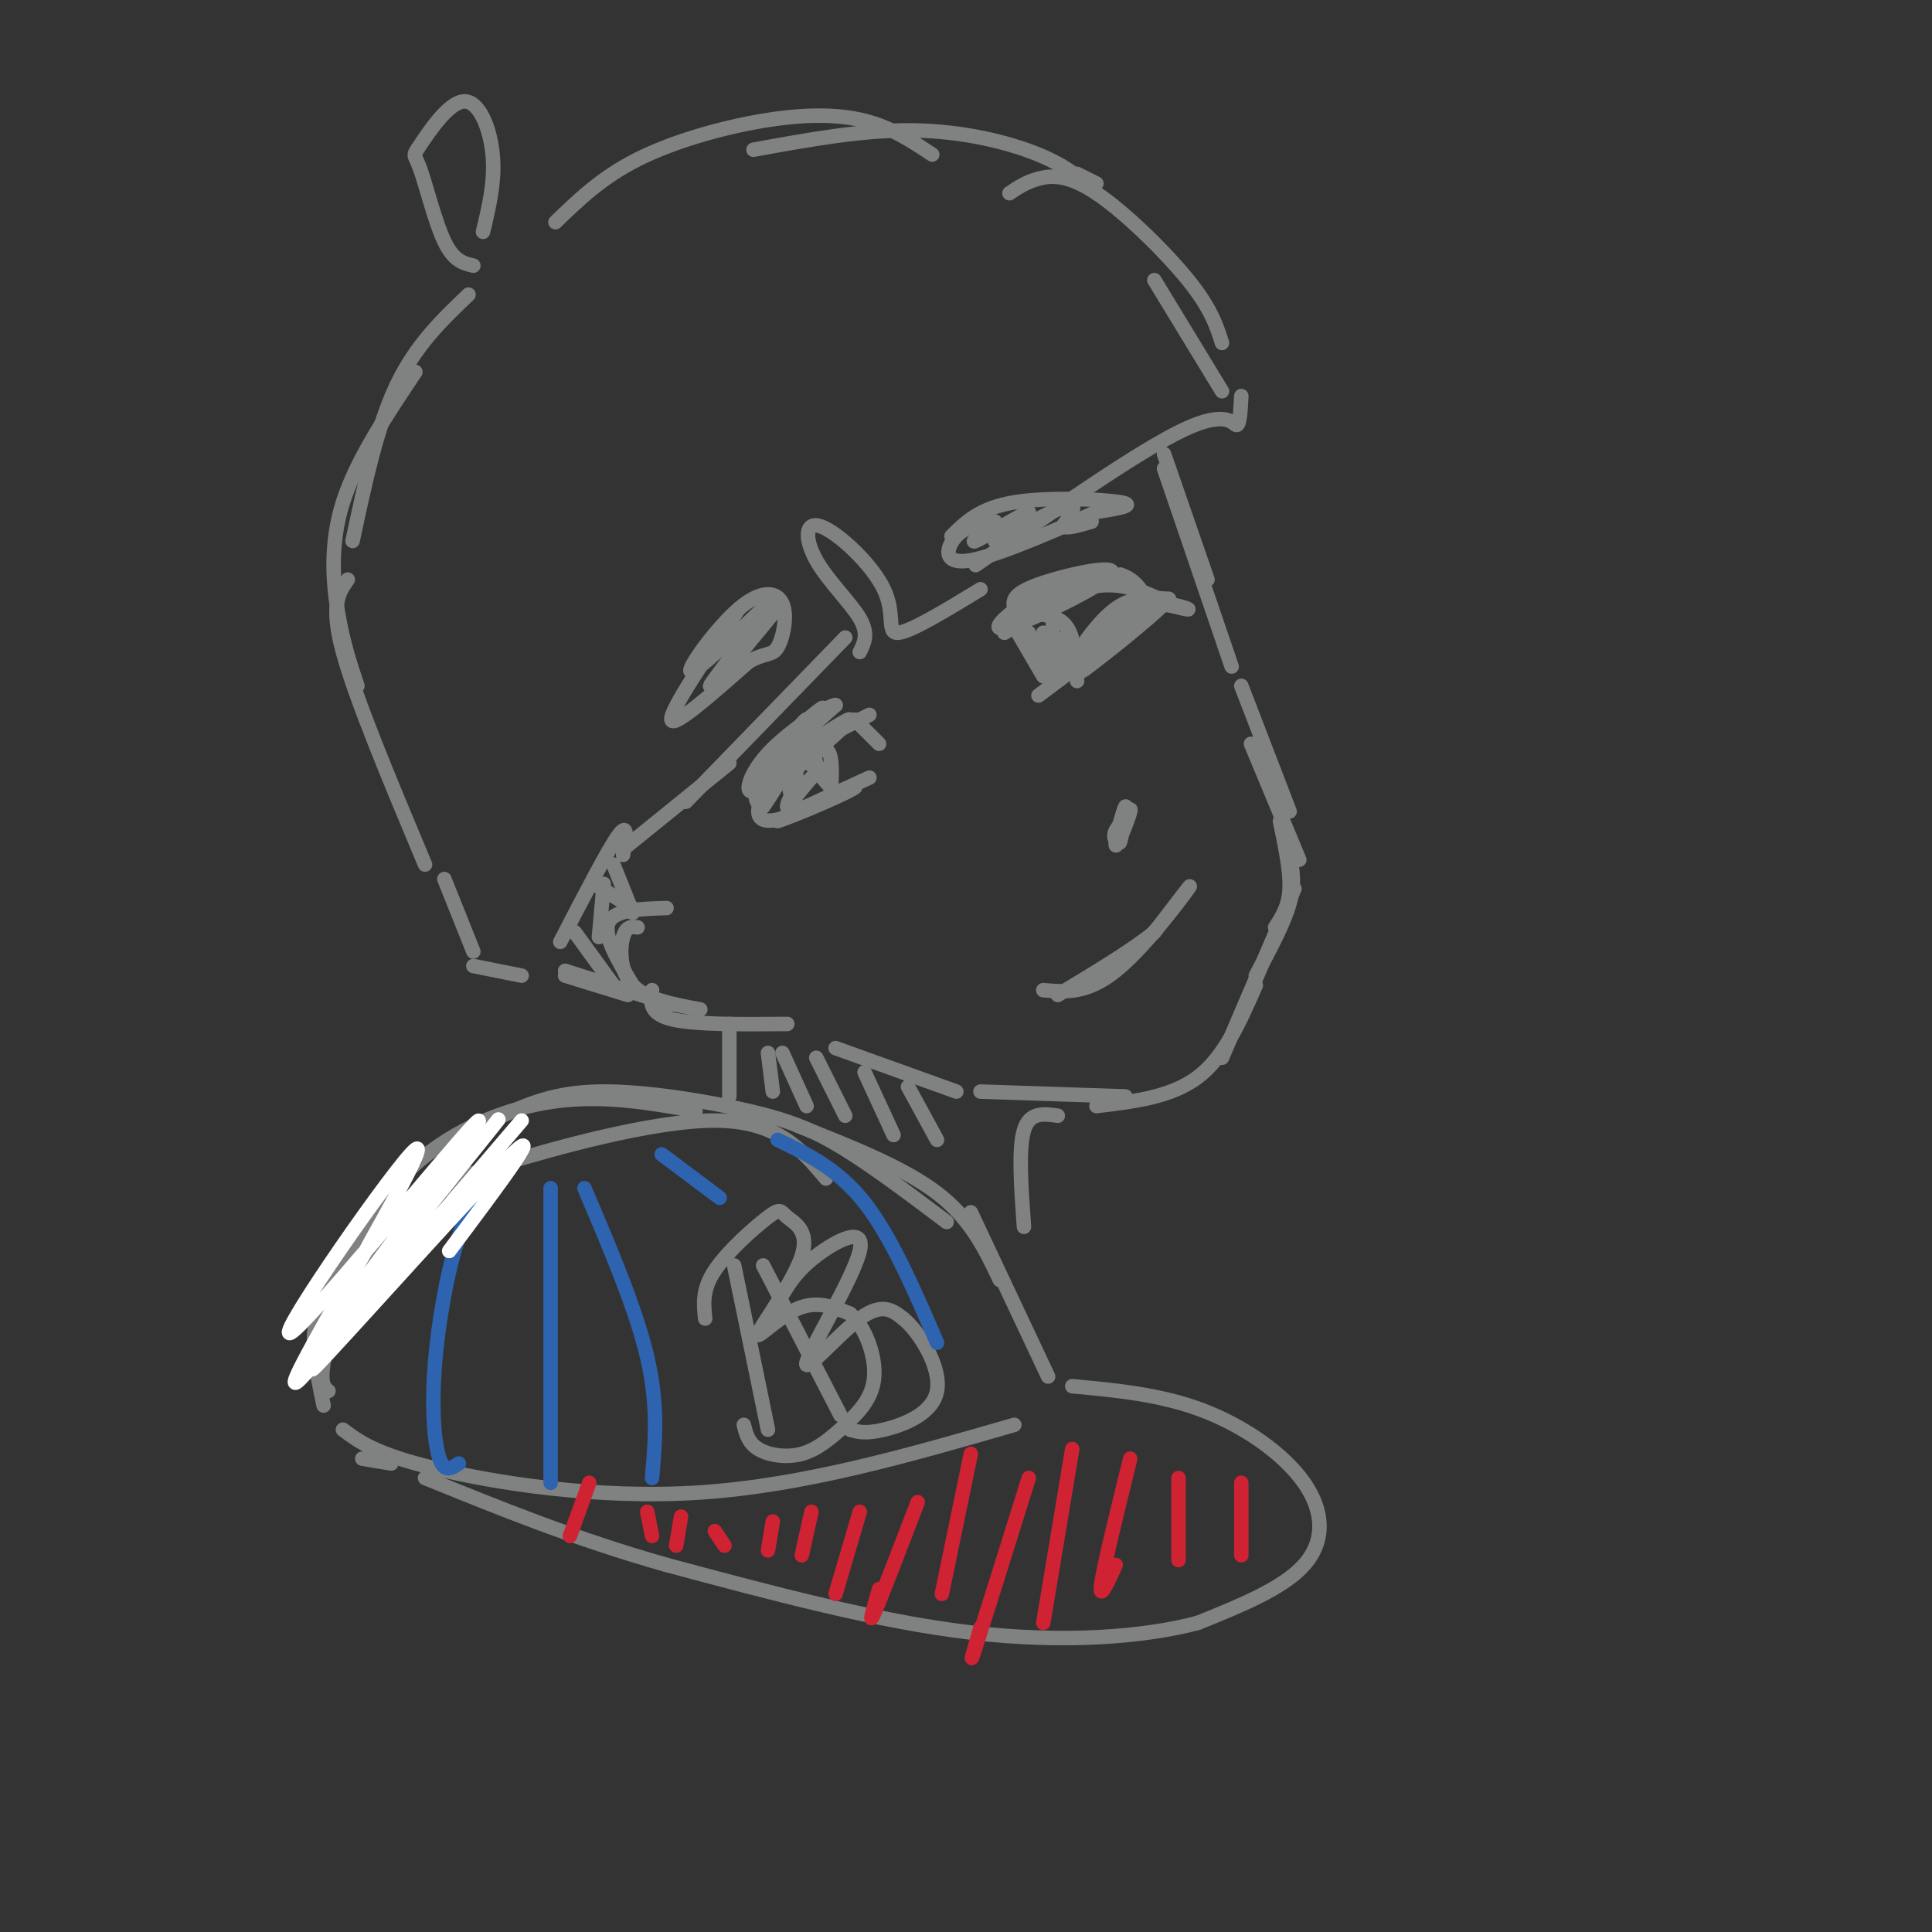 <svg viewBox='0 0 400 400' version='1.1' xmlns='http://www.w3.org/2000/svg' xmlns:xlink='http://www.w3.org/1999/xlink'><rect x="0" y="0" width="400" height="400" fill="#333333" stroke="none"/><g fill='none' stroke='rgb(128,130,130)' stroke-width='3' stroke-linecap='round' stroke-linejoin='round'><path d='M210,126c-0.300,-1.494 -0.600,-2.989 5,-5c5.600,-2.011 17.099,-4.539 15,-2c-2.099,2.539 -17.796,10.145 -22,11c-4.204,0.855 3.085,-5.041 9,-8c5.915,-2.959 10.458,-2.979 15,-3'/><path d='M232,119c3.698,1.054 5.444,5.188 5,5c-0.444,-0.188 -3.078,-4.700 -10,-3c-6.922,1.700 -18.133,9.612 -19,10c-0.867,0.388 8.609,-6.746 16,-9c7.391,-2.254 12.695,0.373 18,3'/><path d='M242,125c4.026,0.853 5.090,1.485 3,1c-2.090,-0.485 -7.333,-2.089 -12,0c-4.667,2.089 -8.756,7.870 -9,8c-0.244,0.130 3.359,-5.391 7,-8c3.641,-2.609 7.321,-2.304 11,-2'/><path d='M242,124c-3.488,3.976 -17.708,14.917 -18,15c-0.292,0.083 13.345,-10.690 16,-13c2.655,-2.310 -5.673,3.845 -14,10'/><path d='M226,136c-5.083,3.143 -10.792,6.000 -7,3c3.792,-3.000 17.083,-11.857 18,-12c0.917,-0.143 -10.542,8.429 -22,17'/><path d='M214,127c2.750,0.333 5.500,0.667 7,3c1.500,2.333 1.750,6.667 2,11'/><path d='M209,128c0.000,0.000 7.000,12.000 7,12'/><path d='M197,111c2.933,-2.911 5.867,-5.822 13,-7c7.133,-1.178 18.467,-0.622 22,0c3.533,0.622 -0.733,1.311 -5,2'/><path d='M227,106c-6.381,2.833 -19.833,8.917 -26,10c-6.167,1.083 -5.048,-2.833 -3,-5c2.048,-2.167 5.024,-2.583 8,-3'/><path d='M206,108c-0.509,0.937 -5.783,4.779 -4,4c1.783,-0.779 10.622,-6.178 11,-6c0.378,0.178 -7.706,5.932 -7,6c0.706,0.068 10.202,-5.552 14,-7c3.798,-1.448 1.899,1.276 0,4'/><path d='M220,109c1.000,0.500 3.500,-0.250 6,-1'/><path d='M160,155c5.889,-5.000 11.778,-10.000 10,-8c-1.778,2.000 -11.222,11.000 -12,12c-0.778,1.000 7.111,-6.000 15,-13'/><path d='M173,146c-0.528,-0.444 -9.349,4.944 -14,10c-4.651,5.056 -5.133,9.778 -2,7c3.133,-2.778 9.882,-13.056 10,-14c0.118,-0.944 -6.395,7.444 -9,12c-2.605,4.556 -1.303,5.278 0,6'/><path d='M158,167c3.155,-4.333 11.042,-18.167 10,-18c-1.042,0.167 -11.012,14.333 -11,19c0.012,4.667 10.006,-0.167 20,-5'/><path d='M177,163c-1.289,1.178 -14.511,6.622 -16,7c-1.489,0.378 8.756,-4.311 19,-9'/><path d='M166,156c2.890,3.431 5.780,6.861 6,7c0.220,0.139 -2.230,-3.014 -3,-5c-0.770,-1.986 0.139,-2.804 1,-3c0.861,-0.196 1.675,0.230 2,2c0.325,1.770 0.163,4.885 0,8'/><path d='M166,155c5.083,-3.333 10.167,-6.667 10,-6c-0.167,0.667 -5.583,5.333 -11,10'/><path d='M153,126c-7.167,10.583 -14.333,21.167 -14,23c0.333,1.833 8.167,-5.083 16,-12'/><path d='M155,137c3.684,-2.041 4.893,-1.144 6,-3c1.107,-1.856 2.111,-6.467 1,-9c-1.111,-2.533 -4.338,-2.990 -9,1c-4.662,3.990 -10.761,12.426 -10,13c0.761,0.574 8.380,-6.713 16,-14'/><path d='M159,125c-1.119,2.702 -11.917,16.458 -12,17c-0.083,0.542 10.548,-12.131 13,-15c2.452,-2.869 -3.274,4.065 -9,11'/><path d='M162,156c0.000,0.000 2.000,10.000 2,10'/><path d='M213,131c0.000,0.000 2.000,6.000 2,6'/><path d='M216,131c0.000,0.000 2.000,7.000 2,7'/><path d='M217,132c0.505,1.681 1.009,3.362 2,3c0.991,-0.362 2.467,-2.765 2,-3c-0.467,-0.235 -2.878,1.700 -3,3c-0.122,1.300 2.044,1.965 3,1c0.956,-0.965 0.702,-3.562 0,-4c-0.702,-0.438 -1.851,1.281 -3,3'/><path d='M169,156c-1.036,-0.887 -2.071,-1.774 -3,0c-0.929,1.774 -1.750,6.208 -1,7c0.750,0.792 3.071,-2.060 3,-2c-0.071,0.060 -2.536,3.030 -5,6'/><path d='M163,167c0.167,-0.512 3.083,-4.792 3,-5c-0.083,-0.208 -3.167,3.655 -3,5c0.167,1.345 3.583,0.173 7,-1'/><path d='M218,129c0.000,0.000 0.000,6.000 0,6'/><path d='M168,154c0.000,0.000 12.000,-6.000 12,-6'/><path d='M177,149c0.000,0.000 5.000,5.000 5,5'/><path d='M232,170c-0.203,2.788 -0.405,5.576 0,4c0.405,-1.576 1.418,-7.515 1,-7c-0.418,0.515 -2.266,7.485 -2,8c0.266,0.515 2.648,-5.424 3,-7c0.352,-1.576 -1.324,1.212 -3,4'/><path d='M231,172c-0.500,1.000 -0.250,1.500 0,2'/><path d='M216,205c4.511,0.400 9.022,0.800 15,-4c5.978,-4.800 13.422,-14.800 15,-17c1.578,-2.200 -2.711,3.400 -7,9'/><path d='M239,193c-4.500,3.667 -12.250,8.333 -20,13'/><path d='M241,94c0.000,0.000 9.000,26.000 9,26'/><path d='M241,97c0.000,0.000 14.000,41.000 14,41'/><path d='M257,142c0.000,0.000 10.000,26.000 10,26'/><path d='M259,154c0.000,0.000 10.000,24.000 10,24'/><path d='M265,170c1.083,5.167 2.167,10.333 2,14c-0.167,3.667 -1.583,5.833 -3,8'/><path d='M267,177c0.583,2.917 1.167,5.833 0,10c-1.167,4.167 -4.083,9.583 -7,15'/><path d='M268,184c0.000,0.000 -15.000,35.000 -15,35'/><path d='M260,204c-3.250,7.417 -6.500,14.833 -12,19c-5.500,4.167 -13.250,5.083 -21,6'/><path d='M233,227c0.000,0.000 -30.000,-1.000 -30,-1'/><path d='M198,226c0.000,0.000 -25.000,-9.000 -25,-9'/><path d='M138,188c-5.417,0.167 -10.833,0.333 -12,3c-1.167,2.667 1.917,7.833 5,13'/><path d='M132,192c-1.178,-0.156 -2.356,-0.311 -3,2c-0.644,2.311 -0.756,7.089 2,10c2.756,2.911 8.378,3.956 14,5'/><path d='M135,205c-0.333,2.417 -0.667,4.833 4,6c4.667,1.167 14.333,1.083 24,1'/><path d='M209,40c1.702,-1.149 3.405,-2.298 6,-3c2.595,-0.702 6.083,-0.958 12,3c5.917,3.958 14.262,12.131 19,18c4.738,5.869 5.869,9.435 7,13'/><path d='M239,58c0.000,0.000 14.000,23.000 14,23'/><path d='M257,82c-0.156,3.044 -0.311,6.089 -1,6c-0.689,-0.089 -1.911,-3.311 -11,1c-9.089,4.311 -26.044,16.156 -43,28'/><path d='M203,122c-7.212,4.394 -14.425,8.789 -17,9c-2.575,0.211 -0.513,-3.761 -3,-9c-2.487,-5.239 -9.522,-11.744 -13,-13c-3.478,-1.256 -3.398,2.739 -1,7c2.398,4.261 7.114,8.789 9,12c1.886,3.211 0.943,5.106 0,7'/><path d='M175,132c0.000,0.000 -33.000,34.000 -33,34'/><path d='M151,158c0.000,0.000 -21.000,17.000 -21,17'/><path d='M129,177c0.583,-3.500 1.167,-7.000 -1,-4c-2.167,3.000 -7.083,12.500 -12,22'/><path d='M123,183c0.000,0.000 8.000,5.000 8,5'/><path d='M127,179c0.000,0.000 4.000,10.000 4,10'/><path d='M125,183c0.000,0.000 -1.000,11.000 -1,11'/><path d='M119,193c0.000,0.000 8.000,11.000 8,11'/><path d='M117,201c0.000,0.000 22.000,7.000 22,7'/><path d='M117,202c0.000,0.000 13.000,4.000 13,4'/><path d='M108,202c0.000,0.000 -10.000,-2.000 -10,-2'/><path d='M98,197c0.000,0.000 -6.000,-15.000 -6,-15'/><path d='M223,36c0.000,0.000 4.000,2.000 4,2'/><path d='M227,40c-2.911,-2.733 -5.822,-5.467 -12,-8c-6.178,-2.533 -15.622,-4.867 -26,-5c-10.378,-0.133 -21.689,1.933 -33,4'/><path d='M193,32c-4.214,-2.798 -8.429,-5.595 -14,-7c-5.571,-1.405 -12.500,-1.417 -21,0c-8.500,1.417 -18.571,4.262 -26,8c-7.429,3.738 -12.214,8.369 -17,13'/><path d='M98,55c-2.029,-0.476 -4.058,-0.953 -6,-5c-1.942,-4.047 -3.797,-11.665 -5,-15c-1.203,-3.335 -1.756,-2.389 0,-5c1.756,-2.611 5.819,-8.780 9,-9c3.181,-0.220 5.480,5.509 6,11c0.520,5.491 -0.740,10.746 -2,16'/><path d='M97,61c-5.500,5.250 -11.000,10.500 -15,19c-4.000,8.500 -6.500,20.250 -9,32'/><path d='M86,77c-6.133,9.178 -12.267,18.356 -15,27c-2.733,8.644 -2.067,16.756 -1,23c1.067,6.244 2.533,10.622 4,15'/><path d='M72,120c-1.833,2.583 -3.667,5.167 -1,15c2.667,9.833 9.833,26.917 17,44'/><path d='M67,291c-0.968,-4.643 -1.936,-9.285 -2,-13c-0.064,-3.715 0.777,-6.501 4,-13c3.223,-6.499 8.829,-16.711 17,-24c8.171,-7.289 18.906,-11.654 29,-13c10.094,-1.346 19.547,0.327 29,2'/><path d='M68,288c-0.865,-0.702 -1.729,-1.403 -1,-6c0.729,-4.597 3.052,-13.088 8,-20c4.948,-6.912 12.522,-12.244 16,-15c3.478,-2.756 2.859,-2.934 13,-6c10.141,-3.066 31.040,-9.019 44,-9c12.960,0.019 17.980,6.009 23,12'/><path d='M104,231c5.417,-2.417 10.833,-4.833 20,-5c9.167,-0.167 22.083,1.917 31,4c8.917,2.083 13.833,4.167 20,8c6.167,3.833 13.583,9.417 21,15'/><path d='M165,233c11.000,4.333 22.000,8.667 29,14c7.000,5.333 10.000,11.667 13,18'/><path d='M201,251c0.000,0.000 16.000,34.000 16,34'/><path d='M81,303c0.000,0.000 -6.000,-1.000 -6,-1'/><path d='M71,296c3.356,2.511 6.711,5.022 19,8c12.289,2.978 33.511,6.422 55,5c21.489,-1.422 43.244,-7.711 65,-14'/><path d='M222,287c9.167,0.851 18.333,1.702 27,5c8.667,3.298 16.833,9.042 21,15c4.167,5.958 4.333,12.131 0,17c-4.333,4.869 -13.167,8.435 -22,12'/><path d='M248,336c-11.067,2.933 -27.733,4.267 -47,2c-19.267,-2.267 -41.133,-8.133 -63,-14'/><path d='M138,324c-18.833,-5.333 -34.417,-11.667 -50,-18'/><path d='M152,262c0.000,0.000 7.000,34.000 7,34'/><path d='M146,273c-0.326,-3.008 -0.653,-6.016 2,-10c2.653,-3.984 8.284,-8.944 11,-11c2.716,-2.056 2.515,-1.208 4,0c1.485,1.208 4.656,2.778 3,8c-1.656,5.222 -8.138,14.098 -9,16c-0.862,1.902 3.897,-3.171 8,-5c4.103,-1.829 7.552,-0.415 11,1'/><path d='M176,272c3.088,2.590 5.308,8.564 5,13c-0.308,4.436 -3.144,7.333 -6,10c-2.856,2.667 -5.730,5.103 -9,6c-3.270,0.897 -6.934,0.256 -9,-1c-2.066,-1.256 -2.533,-3.128 -3,-5'/><path d='M158,262c0.000,0.000 16.000,31.000 16,31'/><path d='M162,268c1.533,-2.499 3.065,-4.998 7,-8c3.935,-3.002 10.271,-6.506 9,-1c-1.271,5.506 -10.150,20.021 -11,23c-0.850,2.979 6.329,-5.577 11,-9c4.671,-3.423 6.836,-1.711 9,0'/><path d='M187,273c3.548,2.917 7.917,10.208 7,15c-0.917,4.792 -7.119,7.083 -11,8c-3.881,0.917 -5.440,0.458 -7,0'/></g>
<g fill='none' stroke='rgb(45,99,175)' stroke-width='3' stroke-linecap='round' stroke-linejoin='round'><path d='M100,249c0.949,-1.732 1.898,-3.464 1,-3c-0.898,0.464 -3.643,3.124 -6,10c-2.357,6.876 -4.327,17.967 -5,27c-0.673,9.033 -0.049,16.010 1,19c1.049,2.990 2.525,1.995 4,1'/><path d='M114,246c0.000,0.000 0.000,61.000 0,61'/><path d='M121,246c5.333,12.500 10.667,25.000 13,35c2.333,10.000 1.667,17.500 1,25'/><path d='M137,239c0.000,0.000 12.000,9.000 12,9'/><path d='M161,236c6.250,3.000 12.500,6.000 18,13c5.500,7.000 10.250,18.000 15,29'/></g>
<g fill='none' stroke='rgb(207,34,51)' stroke-width='3' stroke-linecap='round' stroke-linejoin='round'><path d='M122,307c0.000,0.000 -4.000,11.000 -4,11'/><path d='M134,313c0.000,0.000 1.000,5.000 1,5'/><path d='M141,314c0.000,0.000 -1.000,6.000 -1,6'/><path d='M148,317c0.000,0.000 2.000,3.000 2,3'/><path d='M160,315c0.000,0.000 -1.000,6.000 -1,6'/><path d='M168,313c0.000,0.000 -2.000,9.000 -2,9'/><path d='M178,313c0.000,0.000 -5.000,17.000 -5,17'/><path d='M190,311c-3.833,10.000 -7.667,20.000 -9,23c-1.333,3.000 -0.167,-1.000 1,-5'/><path d='M201,301c0.000,0.000 -6.000,29.000 -6,29'/><path d='M213,306c-4.667,14.917 -9.333,29.833 -11,35c-1.667,5.167 -0.333,0.583 1,-4'/><path d='M222,300c0.000,0.000 -6.000,36.000 -6,36'/><path d='M234,302c-2.750,11.167 -5.500,22.333 -6,26c-0.500,3.667 1.250,-0.167 3,-4'/><path d='M244,306c0.000,0.000 0.000,17.000 0,17'/><path d='M257,307c0.000,0.000 0.000,15.000 0,15'/></g>
<g fill='none' stroke='rgb(128,130,130)' stroke-width='3' stroke-linecap='round' stroke-linejoin='round'><path d='M219,231c-2.917,-0.417 -5.833,-0.833 -7,3c-1.167,3.833 -0.583,11.917 0,20'/><path d='M151,212c0.000,0.000 0.000,15.000 0,15'/><path d='M159,218c0.000,0.000 1.000,8.000 1,8'/><path d='M162,218c0.000,0.000 5.000,11.000 5,11'/><path d='M169,219c0.000,0.000 6.000,12.000 6,12'/><path d='M179,222c0.000,0.000 6.000,13.000 6,13'/><path d='M188,225c0.000,0.000 6.000,11.000 6,11'/></g>
<g fill='none' stroke='rgb(255,255,255)' stroke-width='3' stroke-linecap='round' stroke-linejoin='round'><path d='M88,256c-7.707,8.738 -15.414,17.476 -21,24c-5.586,6.524 -9.052,10.834 -2,-2c7.052,-12.834 24.622,-42.811 21,-40c-3.622,2.811 -28.437,38.411 -26,38c2.437,-0.411 32.125,-36.832 38,-43c5.875,-6.168 -12.062,17.916 -30,42'/><path d='M68,275c6.526,-7.287 37.841,-46.503 35,-43c-2.841,3.503 -39.839,49.726 -38,49c1.839,-0.726 42.513,-48.401 43,-49c0.487,-0.599 -39.215,45.877 -43,51c-3.785,5.123 28.347,-31.108 39,-42c10.653,-10.892 -0.174,3.554 -11,18'/></g>
</svg>